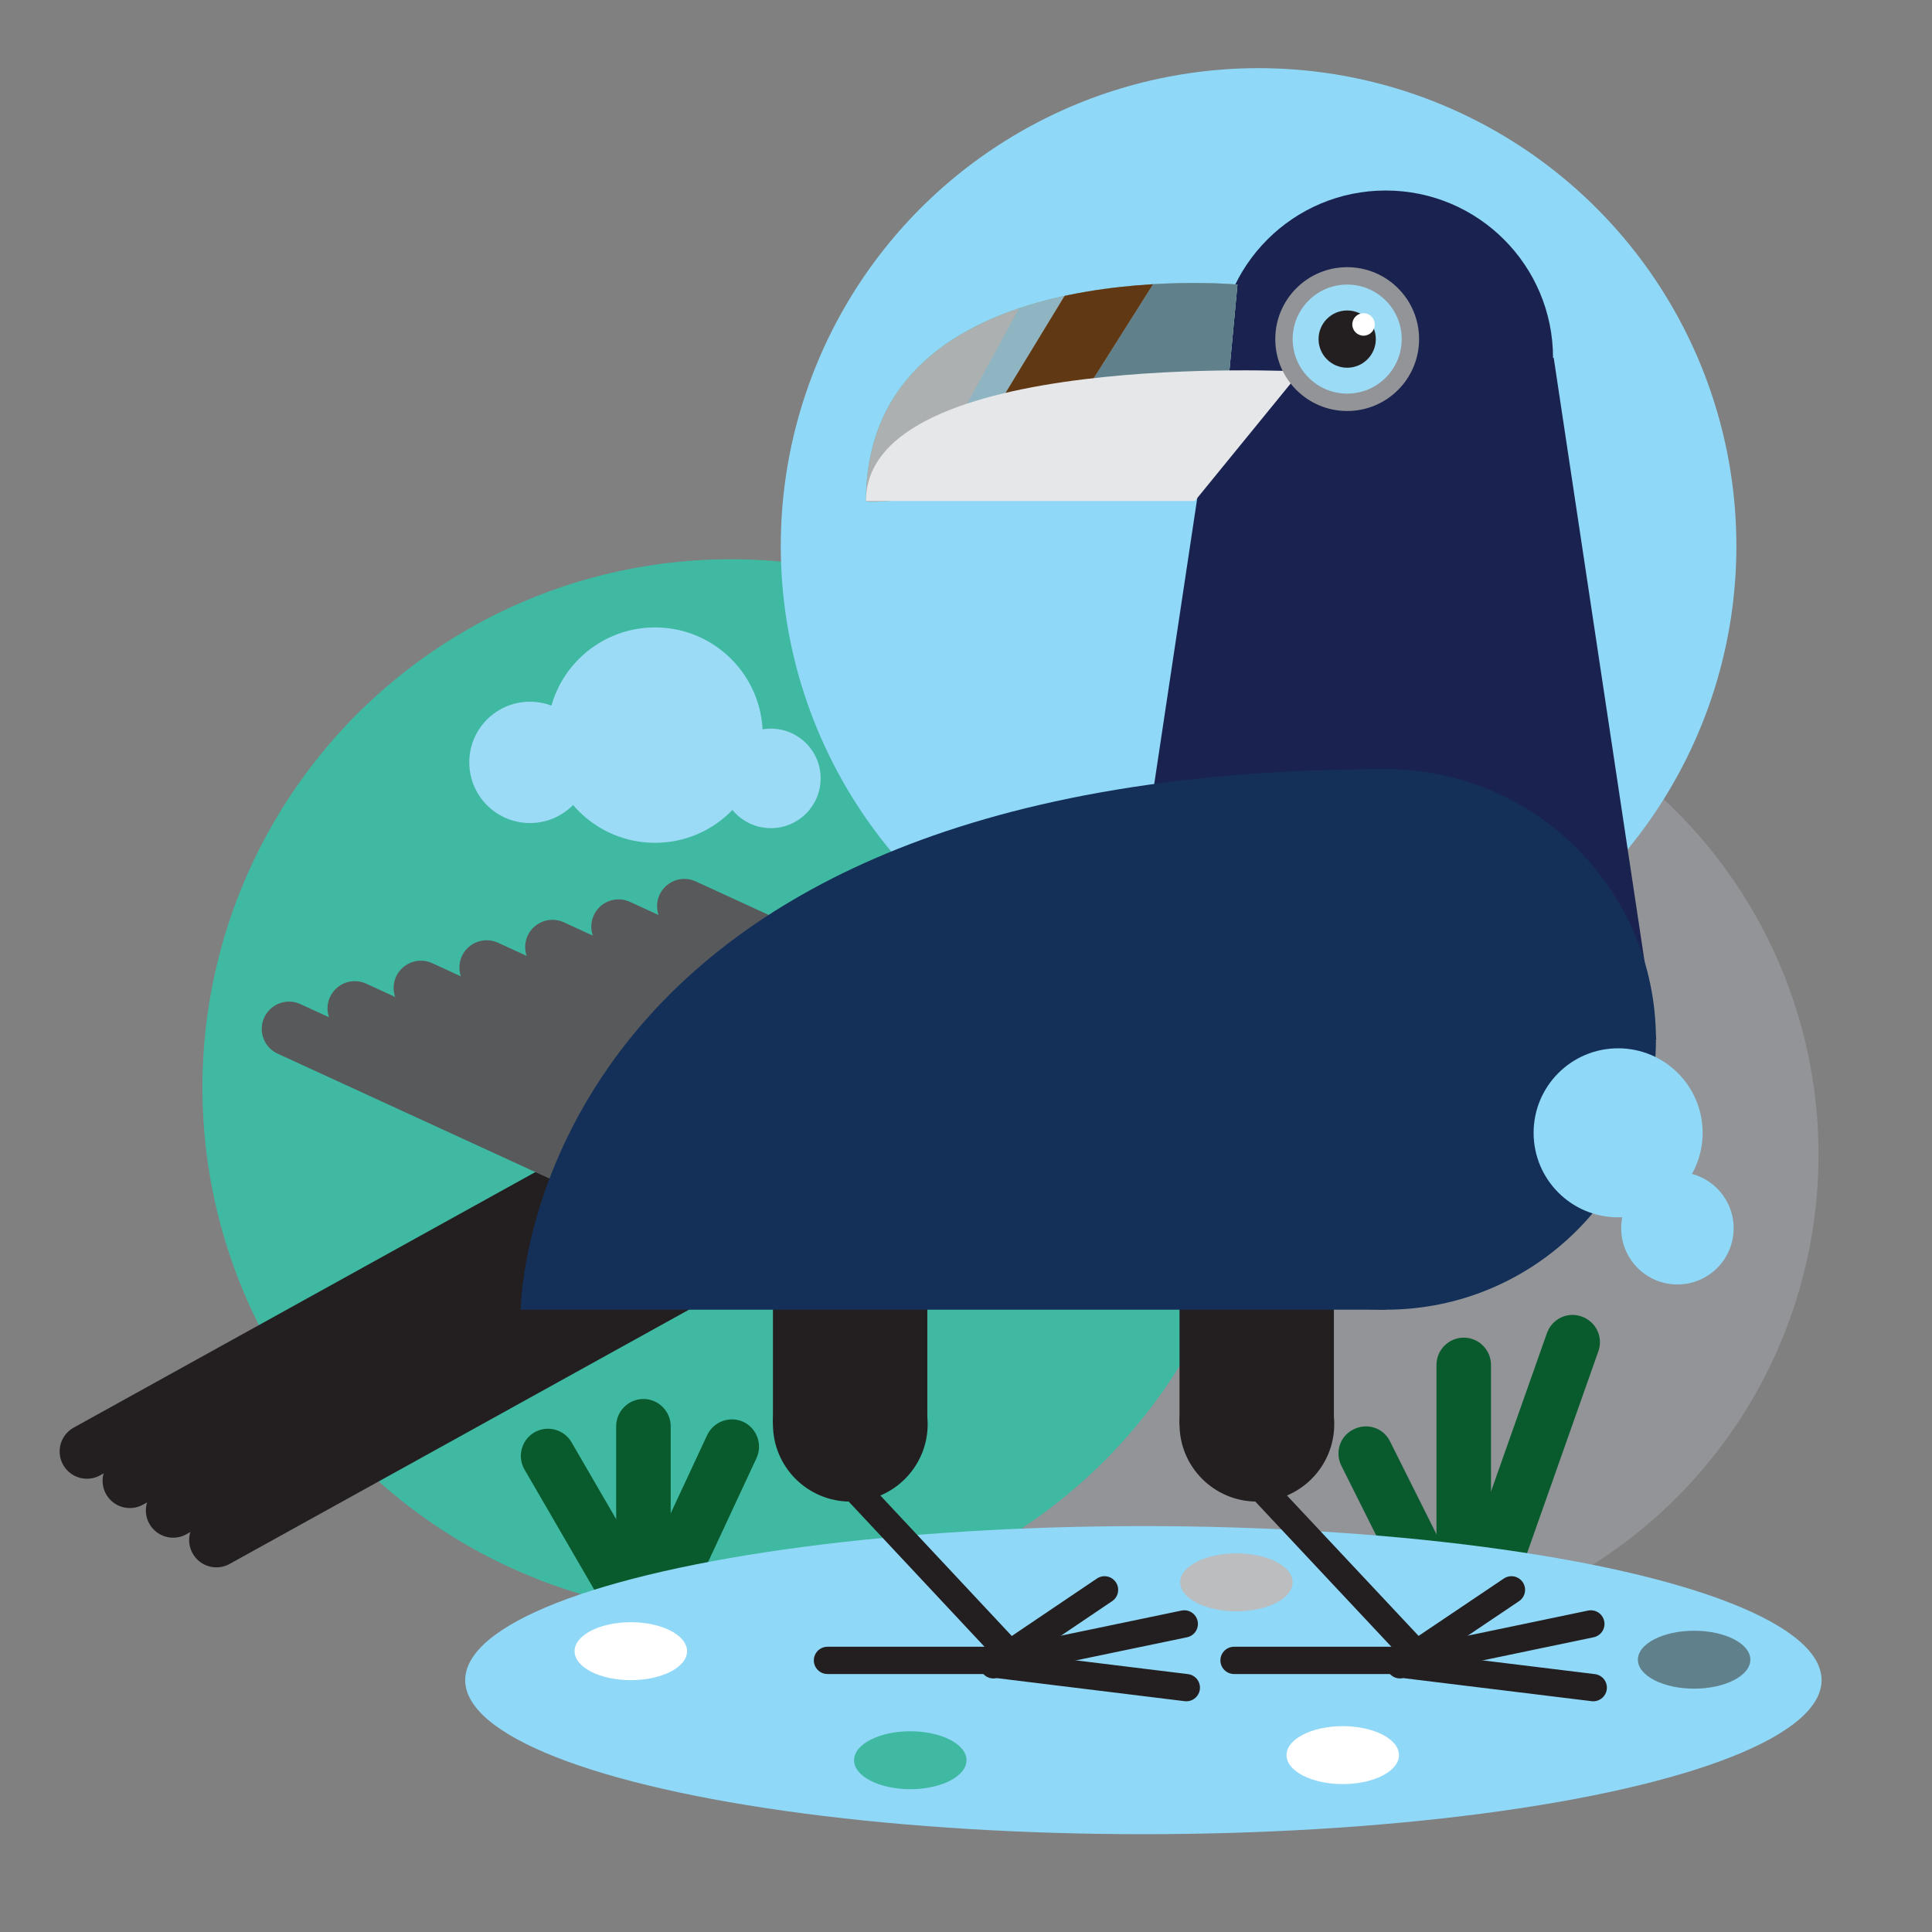 <svg xmlns="http://www.w3.org/2000/svg" xmlns:xlink="http://www.w3.org/1999/xlink" id="Layer_1" x="0px" y="0px" viewBox="0 0 566.9 566.9" style="enable-background:new 0 0 566.9 566.9;" xml:space="preserve"><rect x="0" y="0" width="566.9" height="566.9" fill="#808080" stroke="none"/><style type="text/css">	.st0{fill:#929497;}	.st1{fill:#40B9A2;}	.st2{fill:#095B2E;}	.st3{fill:#90D8F7;}	.st4{fill:#1A234F;}	.st5{fill:none;stroke:#231F20;stroke-width:16;stroke-linecap:round;stroke-linejoin:round;stroke-miterlimit:10;}	.st6{fill:none;stroke:#58595B;stroke-width:16;stroke-linecap:round;stroke-linejoin:round;stroke-miterlimit:10;}	.st7{fill:#51BDB2;}	.st8{clip-path:url(#SVGID_2_);fill:#8EB5C1;}	.st9{clip-path:url(#SVGID_2_);fill:#60818C;}	.st10{clip-path:url(#SVGID_2_);fill:#603813;}	.st11{fill:#231F20;}	.st12{fill:none;stroke:#231F20;stroke-width:8;stroke-miterlimit:10;}	.st13{fill:none;stroke:#231F20;stroke-width:8;stroke-linecap:round;stroke-linejoin:round;stroke-miterlimit:10;}	.st14{fill:#FFFFFF;}	.st15{fill:#60818C;}	.st16{fill:#BBBDBF;}	.st17{fill:#143059;}	.st18{fill:#E6E7E8;}	.st19{fill:#9CDBF6;}</style><g>	<circle class="st0" cx="391.2" cy="338.8" r="142.4"></circle>	<circle class="st1" cx="214.4" cy="319.1" r="155"></circle>	<g>		<path class="st2" d="M187.5,481.2c-2.8,0-5.4-1.4-6.9-4l-26.7-46c-2.2-3.8-0.9-8.7,2.9-10.9c3.8-2.2,8.7-0.9,10.9,2.9l26.7,46   c2.2,3.8,0.9,8.7-2.9,10.9C190.2,480.8,188.8,481.2,187.5,481.2z"></path>		<path class="st2" d="M188.8,482.5c-4.4,0-8-3.6-8-8v-56c0-4.4,3.6-8,8-8s8,3.6,8,8v56C196.8,478.9,193.2,482.5,188.8,482.5z"></path>		<path class="st2" d="M191.5,482.5c-1.1,0-2.3-0.2-3.4-0.8c-4-1.9-5.7-6.6-3.9-10.6l23.3-50c1.9-4,6.6-5.7,10.6-3.9   c4,1.9,5.7,6.6,3.9,10.6l-23.3,50C197.4,480.8,194.5,482.5,191.5,482.5z"></path>	</g>	<g>		<path class="st2" d="M426.8,486.5c-2.9,0-5.8-1.6-7.2-4.4l-26-52c-2-4-0.4-8.8,3.6-10.7c4-2,8.8-0.4,10.7,3.6l26,52   c2,4,0.4,8.8-3.6,10.7C429.2,486.3,428,486.5,426.8,486.5z"></path>		<path class="st2" d="M429.5,487.2c-4.4,0-8-3.6-8-8v-78.7c0-4.4,3.6-8,8-8s8,3.6,8,8v78.7C437.5,483.6,433.9,487.2,429.5,487.2z"></path>		<path class="st2" d="M433.5,481.2c-0.9,0-1.8-0.1-2.7-0.5c-4.2-1.5-6.4-6-4.9-10.2l28-79.3c1.5-4.2,6-6.4,10.2-4.9   c4.2,1.5,6.4,6,4.9,10.2l-28,79.3C439.9,479.1,436.8,481.2,433.5,481.2z"></path>	</g>	<ellipse class="st3" cx="335.5" cy="493" rx="199" ry="45.2"></ellipse>	<circle class="st3" cx="369.3" cy="160.2" r="140.2"></circle>	<circle class="st4" cx="406.6" cy="105" r="49.1"></circle>	<path class="st4" d="M357.5,105l-30.1,200h158.6l-30.1-200C455.7,105,357.5,102.8,357.5,105z"></path>	<line class="st5" x1="25.5" y1="425.9" x2="188.1" y2="335.9"></line>	<line class="st5" x1="38.1" y1="434.5" x2="200.8" y2="344.5"></line>	<line class="st5" x1="50.8" y1="443.2" x2="213.5" y2="353.2"></line>	<line class="st5" x1="63.5" y1="451.9" x2="226.1" y2="361.9"></line>	<line class="st6" x1="84.8" y1="301.9" x2="232.8" y2="369.9"></line>	<line class="st6" x1="104.1" y1="295.9" x2="252.1" y2="363.9"></line>	<line class="st6" x1="123.5" y1="289.9" x2="271.5" y2="357.9"></line>	<line class="st6" x1="142.8" y1="283.9" x2="290.8" y2="351.9"></line>	<path class="st7" d="M363.1,83.5c0,0-109-10-109,63.5c0,2,104-10,104-10L363.1,83.5z"></path>	<g>		<defs>			<path id="SVGID_1_" d="M363.1,83.5c0,0-109-10-109,63.5c0,2,104-10,104-10L363.1,83.5z"></path>		</defs>		<use xlink:href="#SVGID_1_" style="overflow:visible;fill:#ADB0B0;"></use>		<clipPath id="SVGID_2_">			<use xlink:href="#SVGID_1_" style="overflow:visible;"></use>		</clipPath>		<polygon class="st8" points="302.8,83.5 282.8,120.2 293.1,118.5 315.8,81.2   "></polygon>		<polygon class="st9" points="340.8,79.5 316.8,117.5 358.1,119.9 370.5,75.5   "></polygon>		<polygon class="st10" points="315.8,81.2 340.8,79.5 316.8,117.5 293.1,118.5   "></polygon>	</g>	<line class="st6" x1="162.1" y1="277.9" x2="310.1" y2="345.9"></line>	<line class="st6" x1="181.5" y1="271.9" x2="329.5" y2="339.9"></line>	<line class="st6" x1="200.8" y1="265.9" x2="348.8" y2="333.9"></line>	<circle class="st11" cx="249.5" cy="417.9" r="22.7"></circle>	<path class="st11" d="M226.8,417.9v-48.7h45.3v48.7C272.1,417.9,227.8,416.9,226.8,417.9z"></path>	<line class="st12" x1="248.8" y1="434.5" x2="298.1" y2="487.2"></line>	<line class="st13" x1="242.8" y1="487.2" x2="298.1" y2="487.2"></line>	<line class="st13" x1="347.5" y1="476.5" x2="296.1" y2="487.2"></line>	<line class="st13" x1="348.1" y1="495.2" x2="293.5" y2="488.5"></line>	<line class="st13" x1="324.1" y1="466.5" x2="291.5" y2="488.5"></line>	<circle class="st11" cx="368.8" cy="417.9" r="22.7"></circle>	<path class="st11" d="M346.1,417.9v-48.7h45.3v48.7C391.5,417.9,347.1,416.9,346.1,417.9z"></path>	<line class="st12" x1="368.1" y1="434.5" x2="417.5" y2="487.2"></line>	<line class="st13" x1="362.1" y1="487.2" x2="417.5" y2="487.2"></line>	<line class="st13" x1="466.8" y1="476.5" x2="415.5" y2="487.2"></line>	<line class="st13" x1="467.5" y1="495.2" x2="412.8" y2="488.5"></line>	<ellipse class="st14" cx="185.1" cy="484.5" rx="16.5" ry="8.5"></ellipse>	<ellipse class="st14" cx="394" cy="515" rx="16.5" ry="8.5"></ellipse>	<ellipse class="st1" cx="267.1" cy="516.5" rx="16.5" ry="8.5"></ellipse>	<ellipse class="st15" cx="497.1" cy="487" rx="16.5" ry="8.5"></ellipse>	<ellipse class="st16" cx="362.8" cy="464.3" rx="16.5" ry="8.5"></ellipse>	<line class="st13" x1="443.5" y1="466.5" x2="410.8" y2="488.5"></line>	<circle class="st17" cx="406.6" cy="305" r="79.3"></circle>	<path class="st17" d="M406.6,384.3H152.8c0,0,0.3-158.6,253.8-158.6C472.8,225.7,406.6,384.3,406.6,384.3z"></path>	<path class="st18" d="M254.1,147h96.5l31-38C381.6,109,254.1,102.5,254.1,147z"></path>	<g>		<circle class="st19" cx="192.2" cy="215.7" r="31.6"></circle>		<circle class="st19" cx="155.5" cy="223.7" r="17.8"></circle>		<circle class="st19" cx="226.2" cy="228.4" r="14.6"></circle>	</g>	<circle class="st0" cx="395.3" cy="99.5" r="21.1"></circle>	<circle class="st19" cx="395.3" cy="99.5" r="16"></circle>	<circle class="st11" cx="395.3" cy="99.5" r="8.4"></circle>	<circle class="st14" cx="400.1" cy="95.2" r="3.3"></circle>	<circle class="st3" cx="474.8" cy="332.4" r="24.8"></circle>	<circle class="st3" cx="492.2" cy="360.4" r="16.5"></circle></g></svg>
